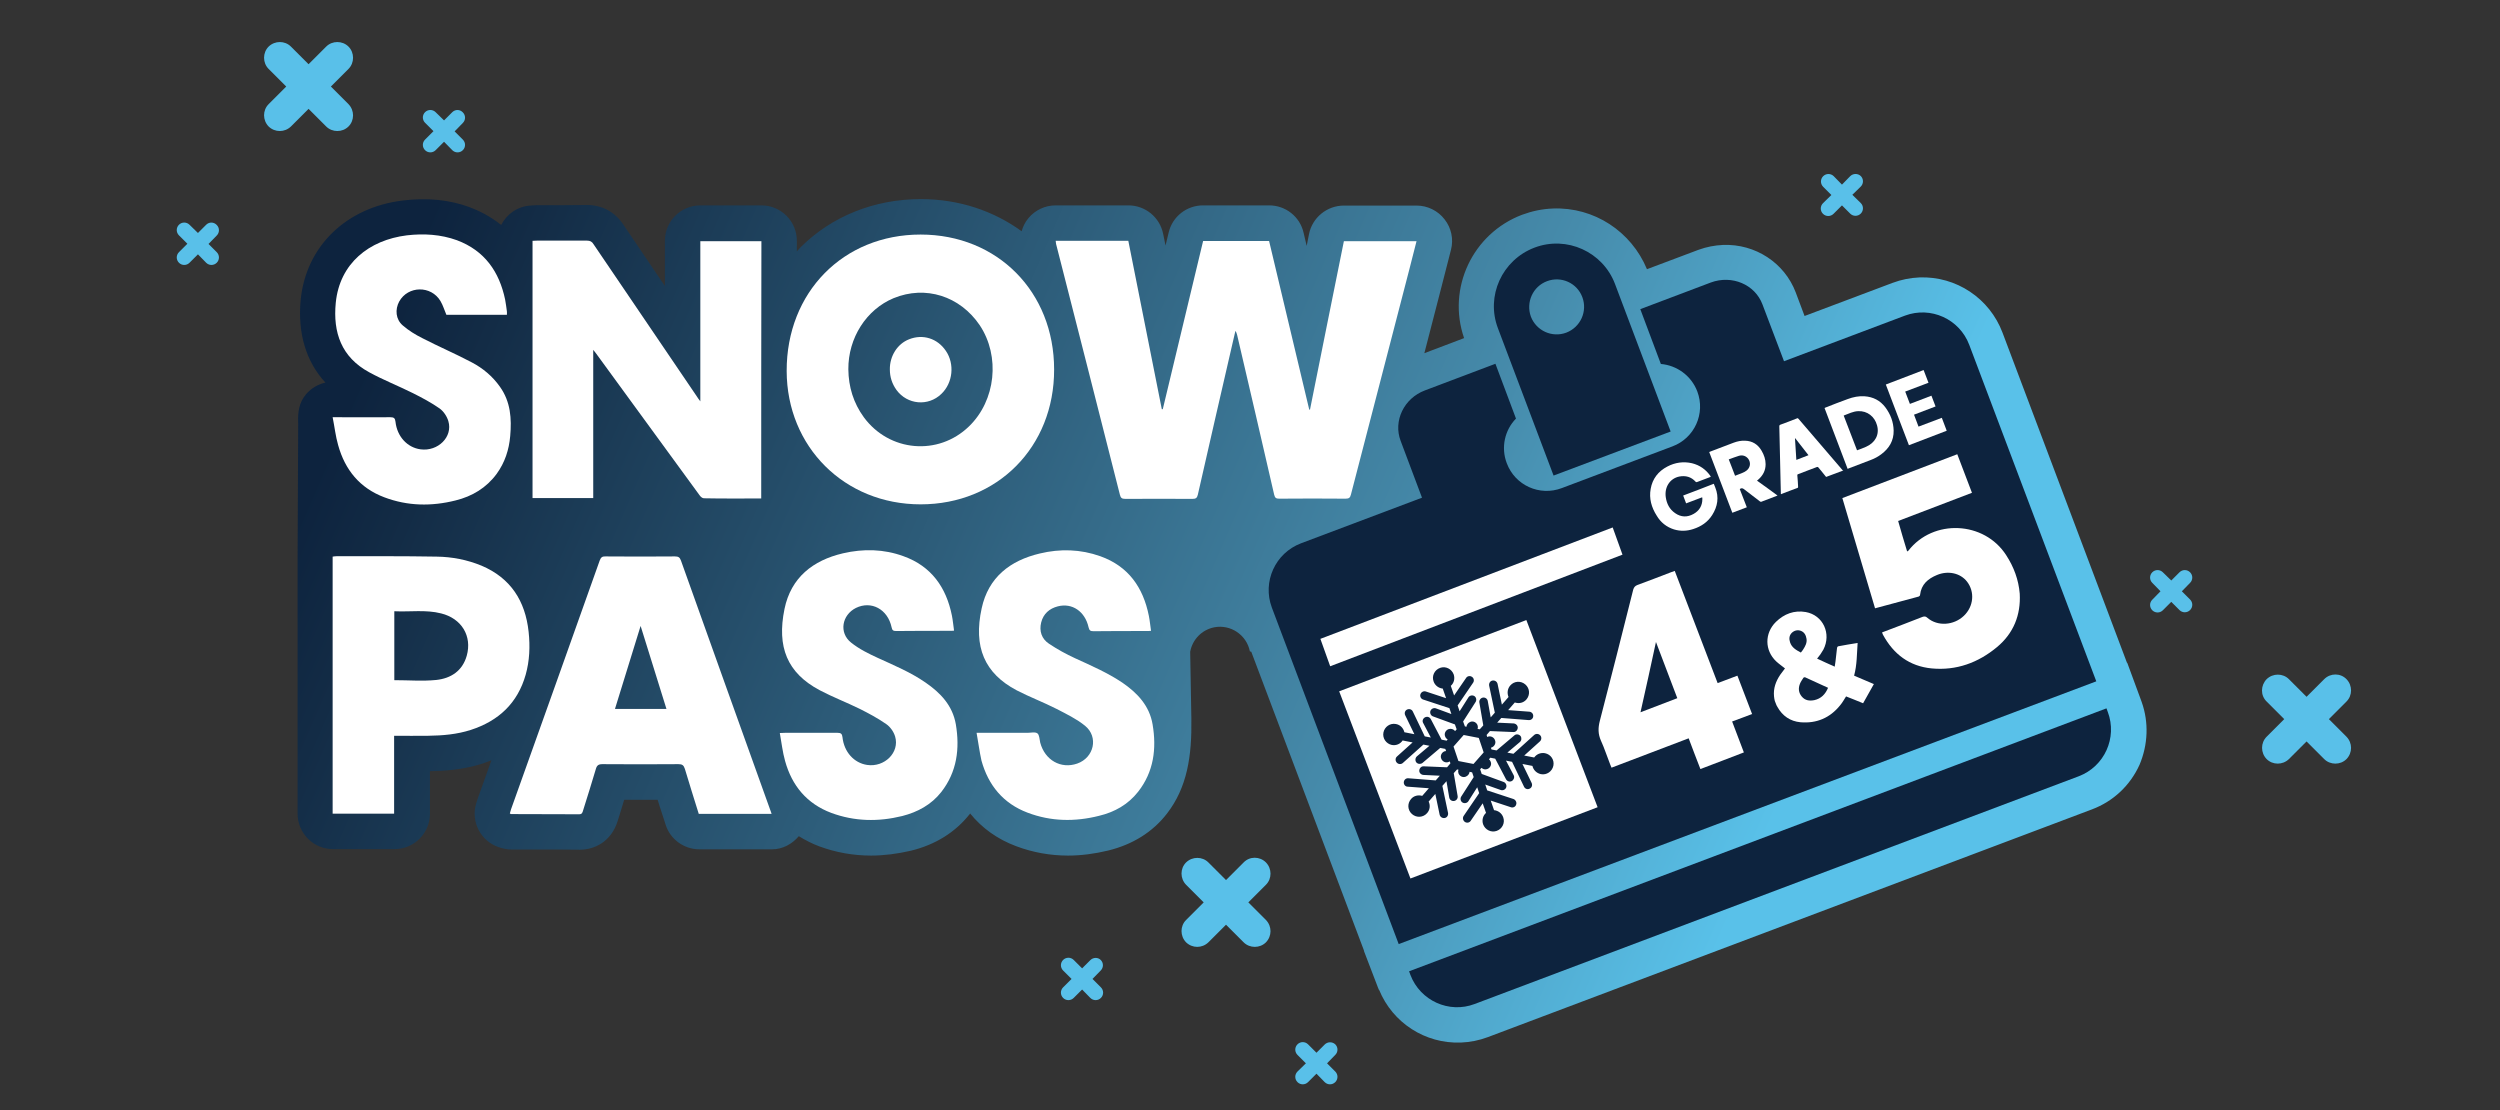 <?xml version="1.0" encoding="utf-8"?>
<!-- Generator: Adobe Illustrator 25.3.1, SVG Export Plug-In . SVG Version: 6.00 Build 0)  -->
<svg version="1.1" id="Layer_1" xmlns="http://www.w3.org/2000/svg" xmlns:xlink="http://www.w3.org/1999/xlink" x="0px" y="0px"
	 viewBox="0 0 1276.9 567.1" style="enable-background:new 0 0 1276.9 567.1;" xml:space="preserve">
<rect x="0" y="0" width="1276.9" height="567.1" fill="#333333" stroke="none"/>
<style type="text/css">
	.st0{fill:url(#SVGID_1_);}
	.st1{fill:#0D233E;}
	.st2{fill:#FFFFFF;}
	.st3{fill:#59C0E9;}
</style>
<linearGradient id="SVGID_1_" gradientUnits="userSpaceOnUse" x1="998.497" y1="100.084" x2="211.419" y2="441.755" gradientTransform="matrix(1 0 0 -1 0 570)">
	<stop  offset="0.123" style="stop-color:#59C1E9"/>
	<stop  offset="0.372" style="stop-color:#468BAB"/>
	<stop  offset="0.94" style="stop-color:#132C46"/>
	<stop  offset="1" style="stop-color:#0D233E"/>
</linearGradient>
<path class="st0" d="M1093.9,358.6L1093.9,358.6l-0.8-2.2l-6.6-17.9l-0.1,0.1l-63.6-168.7c-6.6-17.5-23.6-28.9-42.4-28.2
	c-4.7,0.2-9.3,1.1-13.8,2.8l-44.9,16.9l-4.5-12c-5.7-15.1-20.6-24.9-37.1-24.3c-4.3,0.2-8.5,1-12.6,2.5l-26.3,9.9
	c-8-19.3-27-31.8-48-31c-5.4,0.2-10.7,1.3-15.8,3.2c-25.3,9.6-38.4,37.6-29.6,63l-20.3,7.7c2.8-10.9,5.7-21.9,8.5-32.9l5.1-19.9
	c1.4-5.4,0.2-11.2-3.3-15.6c-3.4-4.4-8.7-7-14.3-7h-37.1c-8.6,0-16.1,6.1-17.8,14.5l-1.2,6.1l-1.6-6.8c-1.9-8.2-9.2-13.9-17.6-13.9
	h-33.7c-8.4,0-15.7,5.7-17.6,13.9l-1.6,6.6l-1.2-5.9c-1.7-8.5-9.1-14.6-17.8-14.6h-37.1c-5.4,0-10.5,2.4-13.9,6.5
	c-1.7,2-2.8,4.3-3.5,6.7c-14.2-10.3-31.8-16.4-51.5-16.4c-23.8,0-45.6,8.8-61.5,24.7c-0.6,0.6-1.2,1.4-1.8,2V123
	c0-10-8.1-18.1-18.1-18.1h-31.2c-10,0-18.1,8.1-18.1,18.1v23.1c-7.1-10.5-14.2-21-21.3-31.5c-4.3-6.4-10.8-9.9-18.6-9.9
	c-4.2,0-8.4,0.1-12.6,0.1h-12.8c-1,0-1.9,0.1-3.4,0.2c-6.6,0.4-12.1,4.4-14.9,9.9c-5.4-4.3-11.1-7.2-16.2-9.1
	c-10.3-3.8-21.5-4.9-34-3.4c-28.9,3.5-49.4,23.3-52.2,50.5c-1.7,17.2,2.7,31.8,12.6,42.5c-3.9,0.9-7.4,3-10,6.1
	c-3.4,4.1-4.2,8.9-3.9,14.9c0,0-0.3,58.7-0.3,67.9v131.3c0,10,8.1,18.1,18.1,18.1h31.4c10,0,18.1-8.1,18.1-18.1v-21.7
	c7.2-0.1,16.7-0.7,26.6-3.8c1.7-0.5,3.2-1.2,4.8-1.8l-6.8,19c-0.3,0.9-0.6,1.8-1,3.1c-2.8,9.3,2.3,19.2,11.5,22.3
	c2,0.7,4.3,1.2,6.4,1.2h13.6c7.1,0,14.2,0,21.3,0.1c0.1,0,0.1,0,0.2,0c7.1,0,15.9-3.8,19.3-14.7l2.1-6.8c0.4-1.3,0.8-2.6,1.2-4
	c5.7,0,11.4,0,17.1,0c0.7,2.3,1.4,4.6,2.2,6.9l1.8,5.6c2.3,7.6,9.4,12.8,17.3,12.8h37.2c5.3,0,10.2-2.7,13.6-6.7
	c3.3,2,6.7,3.8,10.5,5.2c8.4,3.1,17.3,4.7,26.4,4.7c6.6,0,13.5-0.9,20.4-2.5c12.6-3.1,22.6-9.4,30-18.7c0.1-0.1,0.1-0.2,0.2-0.3
	c6.1,7.5,13.9,13.1,23.5,16.7c8.5,3.2,17.4,4.8,26.5,4.8c6.7,0,13.6-0.9,20.6-2.6c12.5-3.1,22.6-9.4,29.9-18.8
	c10.4-13.4,12.8-29.5,12.5-48.5c0,0-0.4-21.4-0.6-34.2c1.1-6.1,5.8-11.2,12.3-12.5l0,0c8.4-1.6,16.5,3.9,18.2,12.3l0.7,0.2
	l57.6,152.7h-0.1l7.2,18.8l0,0l0.5,1.2h0.1c6.9,16.8,23.5,27.6,41.8,26.9c4.7-0.2,9.3-1.1,13.8-2.8l308.5-116.3
	c10.9-4.1,19.5-12.2,24.3-22.8C1097.1,380.4,1097.6,369,1093.9,358.6z"/>
<g>
	<path class="st1" d="M1076.6,363.7l-0.7-1.9L719.7,496.1l0.7,1.9c5,13.1,19.7,19.8,32.8,14.8l308.5-116.3
		C1074.9,391.5,1081.5,376.8,1076.6,363.7z"/>
	<path class="st1" d="M793.5,242.9l59.8-22.5l-28.4-75.3c-6.2-16.5-24.7-24.9-41.2-18.6c-16.5,6.3-24.9,24.7-18.6,41.2L793.5,242.9z
		 M790.2,143.6c7.2-2.7,15.3,0.9,18,8.2c2.7,7.2-0.9,15.3-8.2,18.1c-7.2,2.7-15.3-0.9-18.1-8.2C779.3,154.4,782.9,146.3,790.2,143.6
		z"/>
	<path class="st1" d="M1005.8,176.1c-5-13.2-19.7-19.8-32.8-14.9l-61.8,23.3l-11-29c-3.8-10.2-15.6-15.2-26.4-11.2l-36,13.6l10.5,28
		c8.1,0.7,15.5,5.9,18.6,14c4.3,11.3-1.4,23.9-12.7,28.1l-56.5,21.3c-11.3,4.3-23.9-1.4-28.1-12.7c-3.1-8.1-1-17,4.7-22.8l-10.5-28
		l-36,13.6c-10.7,4-16.3,15.6-12.4,25.8l10.9,29l-61.8,23.3c-13.2,5-19.8,19.7-14.9,32.8l64.8,171.9L1070.7,348L1005.8,176.1z"/>
</g>
<g>
	<path class="st2" d="M539.2,123c12.5,0,24.6,0,37.1,0c5.7,28.7,11.4,57.3,17.1,86c0.2,0,0.3,0,0.5,0c6.9-28.6,13.7-57.2,20.6-85.9
		c11.2,0,22.3,0,33.7,0c6.8,28.7,13.7,57.4,20.5,86.1c0.2,0,0.3,0,0.4,0c5.7-28.6,11.5-57.2,17.3-86c12.3,0,24.6,0,37.1,0
		c-1.3,5.1-2.6,10-3.8,14.9c-9.9,38.2-19.8,76.3-29.7,114.5c-0.4,1.6-1,2.1-2.7,2.1c-11.3-0.1-22.6-0.1-33.9,0c-1.5,0-2.2-0.3-2.6-2
		c-6.2-27.2-12.6-54.4-18.9-81.5c-0.2-0.7-0.4-1.5-0.9-2.2c-0.4,1.9-0.9,3.7-1.3,5.6c-6,26-12,52.1-17.9,78.1
		c-0.4,1.7-1.1,2.1-2.7,2.1c-11.4,0-22.9-0.1-34.4,0c-1.7,0-2.3-0.5-2.7-2.1c-10.8-42.7-21.7-85.4-32.6-128.1
		C539.3,124,539.3,123.6,539.2,123z"/>
	<path class="st2" d="M388.8,254.6c-9.9,0-19.6,0.1-29.3-0.1c-0.8,0-1.8-0.9-2.3-1.7c-11-15.1-22-30.2-33-45.2
		c-6.6-9-13.1-18-19.7-27c-0.4-0.6-0.9-1.1-1.5-1.9c0,25.4,0,50.5,0,75.7c-10.2,0-20.6,0-31,0c0-43.8,0-87.5,0-131.4
		c0.8,0,1.5-0.1,2.3-0.1c8.5,0,17,0,25.5,0c1.6,0,2.6,0.5,3.4,1.9c17.6,25.9,35.2,51.8,52.8,77.8c0.4,0.7,0.9,1.3,1.7,2.4
		c0-27.6,0-54.6,0-81.8c10.5,0,20.7,0,31.2,0C388.8,166.9,388.8,210.6,388.8,254.6z"/>
	<path class="st2" d="M470.2,257.6c-38.8,0-68.3-29.3-68.4-68.1c-0.1-40.2,28.9-69.7,68.4-69.7c39.3,0,68.2,29.3,68.2,68.9
		C538.5,228.3,509.4,257.6,470.2,257.6z M433.3,188.6c0.1,9,2.6,17.2,7.9,24.5c13,17.7,38,19.9,53.7,4.7
		c13.7-13.2,16.1-35.8,5.5-51.7c-10.1-14.9-27.7-20.5-44-13.8C442.5,158.1,433.2,172.6,433.3,188.6z M454.5,188.7
		c0,3.8,1.1,7.3,3.4,10.5c5.5,7.5,16.2,8.5,22.9,2c5.9-5.6,6.9-15.3,2.3-22c-4.3-6.4-11.8-8.7-18.8-5.9
		C458.4,175.6,454.4,181.8,454.5,188.7z"/>
	<path class="st2" d="M169.9,213.1c1.3,0,2,0,2.8,0c8.9,0,17.8,0.1,26.7,0c1.8,0,2.4,0.5,2.6,2.3c0.8,7.5,6,13.2,12.8,14.1
		c8.9,1.2,16.6-6.4,14.2-14.4c-0.7-2.4-2.4-5-4.5-6.5c-4.3-3-9-5.5-13.6-7.8c-7.4-3.7-15.1-6.7-22.4-10.7
		c-14.1-7.7-18.5-20.2-17-35.5c2-20.1,17-32,36.3-34.4c8.7-1,17.3-0.5,25.6,2.5c14.1,5.3,21.6,16,24.6,30.3c0.4,2,0.6,4,0.9,6
		c0.1,0.5,0,1,0,1.8c-10.3,0-20.7,0-30.9,0c-1-2.3-1.7-4.8-3-7c-4.8-8.1-16.6-7.9-21.1,0.2c-2.2,4.1-1.8,9.1,1.8,12.2
		c3,2.6,6.4,4.7,10,6.5c8.3,4.3,17,8,25.3,12.4c5.7,3,10.6,7.1,14.4,12.5c5.4,7.6,6,16.2,5.2,25.1c-0.6,7-2.7,13.5-6.9,19.3
		c-5.3,7.2-12.5,11.5-21,13.6c-12.3,3.1-24.5,2.9-36.4-1.6c-12.5-4.7-20.1-14-23.6-26.7C171.4,222.8,170.9,218.1,169.9,213.1z"/>
</g>
<g>
	<path class="st2" d="M260.4,415.5c0.2-0.7,0.4-1.4,0.6-2.1c15.1-42.4,30.3-84.7,45.3-127.1c0.6-1.6,1.3-2.2,3-2.1
		c11.8,0.1,23.6,0.1,35.4,0c1.7,0,2.5,0.4,3.1,2.1c15.1,42.4,30.3,84.7,45.5,127.1c0.3,0.7,0.5,1.4,0.8,2.3c-12.5,0-24.8,0-37.2,0
		c-2.4-7.7-4.8-15.3-7.1-23c-0.6-1.9-1.4-2.4-3.3-2.4c-12.9,0.1-25.9,0.1-38.8,0c-2.1,0-2.9,0.7-3.4,2.6c-2.1,7.1-4.3,14.1-6.5,21.1
		c-0.3,1-0.5,1.9-2,1.9c-11.6-0.1-23.3,0-35-0.1C260.9,415.7,260.7,415.6,260.4,415.5z M340.4,362.1c-4.4-14.1-8.7-28-13.2-42.4
		c-4.5,14.5-8.8,28.4-13.1,42.4C323,362.1,331.5,362.1,340.4,362.1z"/>
	<path class="st2" d="M201.3,415.6c-10.7,0-21,0-31.4,0c0-43.8,0-87.5,0-131.3c0.7-0.1,1.3-0.2,1.9-0.2c17.1,0,34.2-0.1,51.2,0.2
		c7.9,0.1,15.6,1.6,22.9,4.6c14.9,6.3,22.4,18,24.1,33.8c0.8,7.4,0.5,14.8-1.5,21.9c-4.1,14.5-13.8,23.6-28,28.2
		c-7.1,2.3-14.4,2.9-21.8,3c-5.7,0.1-11.4,0-17.4,0C201.3,389.1,201.3,402.3,201.3,415.6z M201.4,347.4c7.3,0,14.4,0.6,21.4-0.1
		c7.5-0.8,13.4-4.6,15.6-12.4c2.8-10-2.6-19-13.1-21.6c-7.8-2-15.8-0.7-23.9-1.1C201.4,324.1,201.4,335.8,201.4,347.4z"/>
	<path class="st2" d="M398.3,374.4c1.3-0.1,2-0.1,2.6-0.1c8.9,0,17.9,0,26.9,0c1.7,0,2.3,0.5,2.5,2.2c0.8,7.6,5.9,13.2,12.6,14.2
		c8.9,1.3,16.7-6.4,14.3-14.5c-0.7-2.4-2.5-5-4.6-6.4c-4.3-3-9-5.5-13.6-7.8c-6.7-3.3-13.8-6-20.4-9.5c-16.5-8.8-21.9-22-17.9-41.5
		c3.3-16,14.5-24.8,29.9-28.4c10.4-2.4,20.8-2.2,30.9,1.5c14.2,5.1,21.8,15.9,24.7,30.3c0.5,2.5,0.7,5,1.1,7.7
		c-0.8,0.1-1.4,0.1-2,0.1c-9.2,0-18.4,0-27.6,0.1c-1.5,0-2-0.4-2.3-1.9c-2-9.3-10.4-13.7-18.2-9.9c-7.2,3.6-8.8,12.7-2.5,17.7
		c4.1,3.3,9,5.7,13.8,7.9c8.3,3.8,16.7,7.3,24.2,12.5c7.7,5.3,13.8,11.7,15.5,21.3c2.1,12.5,0.6,24.3-7.4,34.6
		c-5.1,6.5-12.1,10.3-20,12.3c-12.2,3-24.3,2.8-36.2-1.6c-12.5-4.7-20.1-13.9-23.6-26.5C399.7,384.1,399.2,379.4,398.3,374.4z"/>
	<path class="st2" d="M498.8,374.3c9.2,0,17.6,0,26,0c1.7,0,3.9-0.6,5.1,0.3c1,0.8,1,3,1.4,4.7c2.4,9,10.6,13.6,18.9,10.7
		c8.6-3,11-13.6,4-19.3c-4.3-3.5-9.5-6-14.5-8.6c-6.7-3.4-13.8-6.1-20.4-9.5c-16.5-8.7-22.2-22.2-17.9-41.9
		c3.4-15.8,14.5-24.4,29.7-28c10.4-2.5,20.8-2.2,30.9,1.4c14.3,5.1,21.9,15.9,24.8,30.5c0.5,2.5,0.7,5,1.1,7.6
		c-0.9,0.1-1.6,0.1-2.3,0.1c-9.1,0-18.1,0-27.1,0.1c-1.6,0-2.1-0.4-2.5-2c-1.8-8.1-8.4-12.6-15.7-10.7c-4.3,1.1-7.4,3.8-8.5,8.2
		c-1.1,4.4,0.2,8.4,4,10.9c4.2,2.8,8.7,5.3,13.3,7.4c8.3,3.8,16.6,7.4,24.2,12.5c7.7,5.3,13.8,11.8,15.4,21.3
		c2.1,12.4,0.6,24.2-7.4,34.4c-5.1,6.5-12,10.4-20,12.3c-12.3,3.1-24.5,2.9-36.4-1.6c-12.5-4.7-20.1-14-23.6-26.6
		C500.3,384,499.7,379.3,498.8,374.3z"/>
</g>
<g>
	<polygon class="st2" points="720.4,448.7 684,353.1 779.6,316.7 816,412.3 	"/>
	<path class="st1" d="M779.6,357.3c2-2.3,1.8-5.7-0.5-7.7s-5.7-1.8-7.7,0.5c-1.5,1.7-1.7,4-0.9,5.9l-3.4,3.9l-2.2-10.6
		c-0.3-1.2-1.4-1.9-2.6-1.7c-1.2,0.2-1.9,1.4-1.7,2.6l2.9,13.8l-2.1,2.4l-1.5-8.3c-0.2-1.2-1.3-2-2.5-1.8s-2,1.4-1.8,2.5l2,11.7
		l-1.8,2l-1.1-0.2c0.2-0.6,0.2-1.2,0-1.8c-0.5-1.5-2.2-2.4-3.7-1.8c-1.1,0.4-1.9,1.4-2,2.5l-0.8-0.2l-0.9-2.5l6.4-10
		c0.6-1,0.3-2.4-0.7-3s-2.4-0.3-3,0.7l-4.5,7.1l-1-3l7.9-11.6c0.7-1,0.4-2.4-0.6-3c-1-0.7-2.4-0.4-3,0.6l-6.1,8.9l-1.7-4.9
		c1.6-1.4,2.2-3.6,1.5-5.8c-1-2.8-4.1-4.4-6.9-3.4c-2.9,1-4.4,4.1-3.4,6.9c0.7,2.1,2.6,3.5,4.7,3.7l1.7,4.9l-10.3-3.4
		c-1.1-0.4-2.4,0.2-2.8,1.4c-0.4,1.1,0.3,2.4,1.4,2.7l13.4,4.4l1,3l-7.9-2.9c-1.1-0.4-2.4,0.2-2.8,1.3c-0.4,1.1,0.2,2.4,1.3,2.8
		l11.2,4.1l0.9,2.5l-0.8,0.9c-0.8-1-2.1-1.4-3.3-1c-1.5,0.5-2.4,2.2-1.8,3.7c0.2,0.7,0.7,1.2,1.3,1.6l-0.5,0.6l-2.6-0.5l-5.5-10.5
		c-0.6-1.1-1.9-1.5-3-0.9s-1.5,1.9-0.9,2.9l3.9,7.4l-3.1-0.6l-6.1-12.7c-0.5-1.1-1.8-1.5-2.9-1c-1.1,0.5-1.5,1.8-1,2.9l4.7,9.7
		l-5.1-1c-0.5-2.1-2.1-3.8-4.3-4.2c-3-0.6-5.8,1.4-6.4,4.3c-0.6,3,1.4,5.8,4.3,6.4c2.2,0.4,4.3-0.5,5.5-2.3l5.1,1l-8,7.2
		c-0.9,0.8-0.9,2.2-0.1,3.1c0.8,0.9,2.2,1,3.1,0.2l10.5-9.4l3.1,0.6l-6.4,5.4c-0.9,0.8-1,2.2-0.3,3.1c0.8,0.9,2.1,1,3.1,0.3l9.1-7.7
		l2.6,0.5l0.4,1.1c-0.2,0-0.5,0.1-0.7,0.1c-1.5,0.5-2.4,2.2-1.8,3.7c0.5,1.5,2.2,2.4,3.7,1.8c0.2-0.1,0.5-0.2,0.7-0.3l0.3,1l-1.7,2
		l-11.9-0.5c-1.2-0.1-2.2,0.9-2.3,2.1s0.9,2.2,2.1,2.3l8.4,0.4l-2.1,2.4l-14-1.1c-1.2-0.1-2.2,0.8-2.3,2s0.8,2.3,2,2.3l10.8,0.8
		l-3.4,3.9c-2-0.6-4.3-0.1-5.7,1.6c-2,2.3-1.8,5.7,0.5,7.7s5.7,1.8,7.7-0.5c1.5-1.7,1.7-4,0.8-5.9l3.4-3.9l2.2,10.6
		c0.3,1.2,1.4,1.9,2.6,1.7c1.2-0.2,1.9-1.4,1.7-2.6l-2.9-13.8l2.1-2.4l1.4,8.3c0.2,1.2,1.3,2,2.5,1.8s2-1.3,1.8-2.5l-2-11.7l1.7-1.9
		l0.7,0.1c-0.2,0.6-0.2,1.2,0,1.8c0.5,1.5,2.2,2.4,3.7,1.8c1.1-0.4,1.9-1.4,2-2.5l1.3,0.3l0.8,2.4l-6.4,10c-0.6,1-0.3,2.4,0.7,3
		s2.4,0.3,3-0.7l4.5-7.1l1,3l-7.9,11.6c-0.7,1-0.4,2.4,0.6,3.1s2.4,0.4,3-0.6l6.1-8.9l1.7,4.9c-1.6,1.4-2.2,3.7-1.5,5.8
		c1,2.8,4.1,4.4,6.9,3.4c2.9-1,4.4-4.1,3.4-6.9c-0.7-2.1-2.6-3.5-4.7-3.7l-1.7-4.9l10.3,3.4c1.1,0.4,2.4-0.2,2.7-1.4
		c0.4-1.1-0.3-2.4-1.4-2.8l-13.4-4.4l-1-3l7.9,2.8c1.1,0.4,2.4-0.2,2.8-1.3c0.4-1.1-0.2-2.4-1.3-2.8l-11.2-4.1l-0.8-2.4l0.7-0.7
		c0.8,0.7,1.9,1,2.9,0.6c1.5-0.5,2.4-2.2,1.8-3.7c-0.2-0.5-0.5-1-0.9-1.3l0.7-0.8l2.5,0.5l5.5,10.5c0.6,1.1,1.9,1.5,3,0.9
		c1-0.6,1.5-1.9,0.9-3l-3.9-7.4l3.1,0.6l6.1,12.7c0.5,1.1,1.8,1.6,2.9,1c1.1-0.5,1.5-1.8,1-2.9l-4.7-9.7l5.1,1
		c0.5,2.1,2.1,3.7,4.3,4.2c3,0.6,5.8-1.4,6.4-4.3c0.6-3-1.3-5.8-4.3-6.4c-2.2-0.4-4.3,0.5-5.5,2.2l-5.1-1l8-7.2
		c0.9-0.8,1-2.2,0.2-3.1s-2.2-1-3.1-0.2L773,385l-3.1-0.6l6.4-5.4c0.9-0.8,1-2.2,0.3-3.1c-0.8-0.9-2.2-1.1-3.1-0.3l-9.1,7.7
		l-2.6-0.5l-0.3-0.9c0.1,0,0.2,0,0.3-0.1c1.5-0.5,2.4-2.2,1.8-3.7c-0.5-1.5-2.2-2.4-3.7-1.8c-0.1,0.1-0.2,0.1-0.3,0.1l-0.3-1l1.7-2
		l11.9,0.5c1.2,0.1,2.2-0.9,2.3-2.1s-0.9-2.2-2.1-2.3l-8.4-0.4l2.1-2.4l14,1.1c1.2,0.1,2.3-0.8,2.3-2c0.1-1.2-0.8-2.2-2-2.3
		l-10.8-0.8l3.4-3.9C775.9,359.5,778.1,359,779.6,357.3z M752.6,390.2l-7.7-1.5l-2.5-7.4l5.2-5.9l7.7,1.5l2.5,7.4L752.6,390.2z"/>
	<path class="st2" d="M982.5,189c0.8,2.2,1.6,4.3,2.5,6.5c-4,1.5-7.9,3-11.9,4.5c0.8,2.1,1.6,4.2,2.4,6.3c3.7-1.4,7.3-2.8,11-4.2
		c0.7,1.9,1.4,3.7,2.1,5.5c-3.7,1.4-7.3,2.8-11,4.2c0.8,2,1.5,4,2.3,6.1c3.9-1.5,7.9-3,11.9-4.5c0.8,2.2,1.7,4.4,2.5,6.6
		c-6.4,2.5-12.9,4.9-19.3,7.4c-3.9-10.3-7.9-20.6-11.8-31C969.6,194,976.1,191.5,982.5,189z"/>
	<path class="st2" d="M963,208.1c-2.7-3.6-6.3-5.4-10.7-5.7c-2.9-0.2-5.8,0.4-8.5,1.4c-3.9,1.4-7.7,2.9-11.5,4.4
		c-0.2,0.1-0.3,0.1-0.4,0.2c4,10.4,7.9,20.7,11.8,31.1c0.2-0.1,0.3-0.1,0.4-0.2c3.8-1.5,7.7-2.9,11.5-4.4c1.9-0.7,3.7-1.7,5.3-2.9
		c4-3,6.4-6.9,6.3-12.1C967.1,215.5,965.6,211.6,963,208.1z M953.1,228.2c-1.5,0.7-3,1.2-4.6,1.8c-2.3-5.9-4.5-11.8-6.8-17.7
		c0,0,0-0.1,0.1-0.1c2.4-0.9,4.7-2.1,7.3-2.2c4.7-0.2,8.4,2.8,9.6,7.2C960.1,222,957.7,226.2,953.1,228.2z"/>
	<path class="st2" d="M940.9,239.9c-7.4-8.6-14.9-17.3-22.3-26c-0.3-0.3-0.5-0.4-0.8-0.2c-2.8,1.1-5.6,2.2-8.4,3.2
		c-0.5,0.2-0.6,0.4-0.6,0.9c0.2,10.2,0.5,20.4,0.7,30.5c0,1.4,0.1,2.7,0.1,4.1c0.1,0,0.2,0,0.3-0.1c2.7-1,5.4-2.1,8.2-3.1
		c0.3-0.1,0.3-0.3,0.3-0.6c-0.1-1.9-0.2-3.9-0.4-5.8c0-0.3,0-0.5,0.4-0.6c3.2-1.2,6.4-2.5,9.7-3.7c0.2,0,0.5,0,0.6,0.2
		c0.5,0.6,1,1.2,1.5,1.8c0.8,1,1.7,2.1,2.5,3.1c3-1.1,5.8-2.2,8.8-3.3C941.1,240.2,941,240,940.9,239.9z M917.5,234.9
		c-0.2-3.7-0.5-7.4-0.7-11c0,0,0.1,0,0.1-0.1c2.3,2.9,4.5,5.8,6.8,8.7C921.6,233.3,919.6,234.1,917.5,234.9z"/>
	<path class="st2" d="M843.1,249.7c0.9-5.2,3.9-9,8.5-11.4c4-2.1,8.2-2.7,12.6-1.7c4,1,7.1,3.2,9.4,6.5c0.1,0.1,0.2,0.3,0.2,0.4
		c-0.1,0.1-0.3,0.1-0.4,0.2c-2.2,0.8-4.4,1.7-6.6,2.5c-0.3,0.1-0.5,0.1-0.7-0.1c-2.3-2.6-5.2-3.3-8.4-2.7c-4.8,1-7.6,5.4-6.9,10.5
		c0.5,3.4,1.9,6.2,4.8,8.2c3,2.1,6.2,2.2,9.4,0.4c2.9-1.6,4.5-4.2,4.5-7.6c0-0.3,0-0.6-0.1-0.9c-2.8,1.1-5.5,2.1-8.2,3.1
		c-0.5-1.4-1-2.7-1.5-4c5.2-2,10.4-3.9,15.6-6c0.1,0.1,0.2,0.2,0.2,0.4c0.2,0.5,0.4,1,0.6,1.5c2,5,1.2,9.7-1.6,14.1
		c-2.3,3.6-5.6,5.8-9.6,7.1c-3.3,1.1-6.6,1.2-9.9,0.2c-3.8-1.2-6.8-3.6-8.8-7C843.5,259.2,842.2,254.6,843.1,249.7z"/>
	<path class="st2" d="M894.9,364.7c-2.5-6.6-5-13-7.5-19.6c-3.4,1.3-6.7,2.5-10.1,3.8c-7.3-19.2-14.6-38.2-21.9-57.3
		c-0.7,0.2-1.2,0.4-1.7,0.6c-5.8,2.2-11.6,4.5-17.4,6.6c-1.2,0.5-1.7,1.1-2.1,2.3c-5.6,22.4-11.3,44.8-17.1,67.2
		c-0.9,3.6-0.9,6.6,0.6,10c1.8,3.9,3.1,8.1,4.7,12.1c0.2,0.5,0.4,1,0.7,1.7c13.1-5,26.2-10,39.4-15c2,5.4,4,10.5,6,15.7
		c7.5-2.9,14.8-5.6,22.2-8.5c-2-5.3-4-10.5-6-15.8C888.4,367.2,891.6,365.9,894.9,364.7z M837.9,363.8c2.7-12,5.3-23.7,7.9-35.9
		c3.7,9.8,7.3,19.2,10.9,28.7C850.7,358.9,844.5,361.3,837.9,363.8z"/>
	<path class="st2" d="M1020,330.5c-9.6,8-20.8,12.1-33.4,10.9c-11.3-1.1-19.4-7.2-24.8-17.1c-0.2-0.3-0.3-0.7-0.5-1.3
		c0.5-0.2,1.1-0.4,1.6-0.6c6.3-2.4,12.7-4.8,19-7.3c1.1-0.4,1.7-0.3,2.6,0.5c5.1,4.4,13.4,3.9,18.6-1.1c5-4.8,5.6-12.2,1.6-17.4
		c-3.4-4.4-9.7-5.8-15.4-3.4c-4.6,1.9-8,4.8-8.6,10.1c0,0.4-0.4,0.8-0.7,0.9c-7.3,2-14.7,4-22.3,6c-5.6-18.8-11.1-37.4-16.7-56.3
		c19.6-7.5,39.1-14.9,58.7-22.4c2.5,6.5,5,13,7.5,19.7c-12.5,4.8-25,9.5-37.7,14.4c1.5,5.3,3,10.4,4.6,15.6c0.2-0.2,0.4-0.3,0.6-0.4
		c12.7-16.4,38.8-15.2,50,2.3c3.9,6,6.3,12.5,6.9,19.6C1032.2,314.2,1028.4,323.5,1020,330.5z"/>
	<path class="st2" d="M897.4,245.5c0.3-0.2,0.4-0.4,0.6-0.5c2.4-2.1,3.8-4.6,3.8-7.9c0-2.5-0.8-4.7-2-6.8c-1.9-3.3-4.7-5.1-8.5-5.2
		c-2-0.1-3.9,0.3-5.8,1c-4,1.5-8,3-12.1,4.6c-0.1,0-0.3,0.1-0.4,0.2c4,10.4,7.9,20.7,11.8,31c2.5-1,4.9-1.9,7.4-2.8
		c-1.2-3.1-2.4-6.2-3.6-9.3c0.8-0.6,1.4-0.5,2.1,0c2.7,2.1,5.5,4.2,8.2,6.3c0.3,0.2,0.5,0.3,0.9,0.1c2.5-1,5.1-1.9,7.6-2.9
		c0.1-0.1,0.3-0.1,0.5-0.2C904.4,250.5,900.9,248,897.4,245.5z M892,240.4c-0.7,0.5-1.4,0.9-2.2,1.2c-1.2,0.5-2.4,0.9-3.6,1.4
		c-1.1-2.8-2.1-5.6-3.2-8.3c0-0.1,0-0.1,0.1-0.1c1.7-0.6,3.4-1.3,5.1-1.8c1.8-0.5,3.5,0,4.7,1.5C894.4,236.3,894,238.9,892,240.4z"
		/>
	<path class="st2" d="M947,345.1c1.5-5.5,1.4-11.1,1.8-16.7c-3.4,0.5-6.6,1.1-9.9,1.7c-0.2,0-0.6,0.5-0.6,0.7
		c-0.3,2.3-0.5,4.7-0.8,7c-0.1,0.9-0.3,1.9-0.4,2.7c-3.1-1.4-6.1-2.7-9-4.1c0.5-0.7,1.1-1.4,1.7-2.2c0.5-0.8,1-1.6,1.5-2.4
		c4.2-8.1-0.1-17.6-9-19.2c-5.9-1-11,0.9-15.3,5.1c-5.8,5.8-5.7,14.5,0.2,20.1c1.4,1.3,3,2.4,4.5,3.6c-0.7,1-1.6,2.1-2.4,3.2
		c-2.3,3.4-3.6,7-3.2,11.1c0.1,0.8,0.2,1.6,0.4,2.3c0.3,0.8,0.6,1.5,0.9,2.3c0.1,0.2,0.3,0.4,0.4,0.7c2.6,4.7,6.6,7.4,11.8,7.9
		c8.2,0.7,15.1-2.2,20.3-8.7c1.2-1.4,2.1-3.1,3-4.5c2.9,1.1,5.7,2.3,8.7,3.5c1.7-3.1,3.5-6.3,5.5-9.8
		C953.8,348,950.4,346.6,947,345.1z M914.3,328.1c-0.6-1.8-0.5-3.5,0.9-4.9c1.3-1.2,2.9-1.6,4.6-1c1.8,0.7,2.6,2.2,2.9,4.1
		c0.3,2-0.6,3.7-1.7,5.4c-0.3,0.5-0.7,1-1.2,1.6C917.4,332,915.2,330.8,914.3,328.1z M926.7,357.6c-2.5,0.5-4.7,0.2-6.4-1.8
		s-1.9-4.3-0.9-6.7c0.4-1,1.1-1.9,1.7-2.9c0.1-0.2,0.6-0.3,0.8-0.3c3.9,1.8,7.8,3.6,11.8,5.4C932.3,354.6,930.2,356.8,926.7,357.6z"
		/>
</g>
<g>
	<path class="st3" d="M166.6,23.8l-9,9l-9-9c-3.1-3.1-8.2-3.1-11.4,0c-3.1,3.1-3.1,8.3,0,11.4l9,9l-9,9c-3.1,3.1-3.1,8.2,0,11.4
		c3.2,3.1,8.2,3.1,11.4,0l9-9l9,9c3.1,3.1,8.3,3.1,11.4,0c3.1-3.1,3.1-8.2,0-11.4l-9-9l9-9c3.1-3.1,3.1-8.3,0-11.4
		C174.9,20.7,169.7,20.7,166.6,23.8z"/>
	<path class="st3" d="M635.2,440.5l-9,9l-9-9c-3.1-3.1-8.2-3.1-11.4,0c-3.1,3.1-3.1,8.2,0,11.4l9,9l-9,9c-3.1,3.1-3.1,8.2,0,11.4
		c3.2,3.1,8.2,3.1,11.4,0l9-9l9,9c3.1,3.1,8.3,3.1,11.4,0c3.1-3.2,3.1-8.2,0-11.4l-9-9l9-9c3.1-3.1,3.1-8.2,0-11.4
		C643.4,437.3,638.3,437.3,635.2,440.5z"/>
	<path class="st3" d="M1187.1,346.9l-9,9l-9-9c-3.1-3.1-8.2-3.1-11.4,0c-3.1,3.2-3.2,8.3,0,11.4l9,9l-9,9c-3.1,3.1-3.1,8.2,0,11.4
		c3.1,3.1,8.2,3.1,11.4,0l9-9l9,9c3.1,3.1,8.3,3.1,11.4,0c3.1-3.2,3.1-8.2,0-11.4l-9-9l9-9c3.1-3.1,3.1-8.2,0-11.4
		S1190.3,343.7,1187.1,346.9z"/>
	<path class="st3" d="M231,57.3l-4.2,4.2l-4.3-4.2c-1.5-1.5-3.9-1.5-5.4,0s-1.5,3.9,0,5.4l4.3,4.3l-4.3,4.3c-1.5,1.5-1.5,3.9,0,5.4
		s3.9,1.5,5.4,0l4.3-4.3l4.2,4.3c1.5,1.5,3.9,1.5,5.4,0s1.5-3.9,0-5.4l-4.2-4.2l4.2-4.3c1.5-1.5,1.5-3.9,0-5.4
		C234.9,55.8,232.5,55.8,231,57.3z"/>
	<path class="st3" d="M105.3,114.8l-4.2,4.2l-4.3-4.2c-1.5-1.5-3.9-1.5-5.4,0s-1.5,3.9,0,5.4l4.3,4.3l-4.3,4.3
		c-1.5,1.5-1.5,3.9,0,5.4s3.9,1.5,5.4,0l4.3-4.3l4.2,4.3c1.5,1.5,3.9,1.5,5.4,0s1.5-3.9,0-5.4l-4.2-4.2l4.2-4.3
		c1.5-1.5,1.5-3.9,0-5.4C109.2,113.3,106.8,113.3,105.3,114.8z"/>
	<path class="st3" d="M676.6,533.5l-4.2,4.2l-4.3-4.3c-1.5-1.5-3.9-1.5-5.4,0s-1.5,3.9,0,5.4l4.3,4.3l-4.3,4.2
		c-1.5,1.5-1.5,3.9,0,5.4s3.9,1.5,5.4,0l4.3-4.3l4.2,4.3c1.5,1.5,3.9,1.5,5.4,0s1.5-3.9,0-5.4l-4.2-4.2l4.2-4.3
		c1.5-1.5,1.5-3.9,0-5.4C680.5,532,678.1,532,676.6,533.5z"/>
	<path class="st3" d="M556.9,490.4l-4.2,4.2l-4.3-4.3c-1.5-1.5-3.9-1.5-5.4,0s-1.5,3.9,0,5.4l4.3,4.3l-4.3,4.3
		c-1.5,1.5-1.5,3.9,0,5.4s3.9,1.5,5.4,0l4.3-4.3l4.2,4.3c1.5,1.5,3.9,1.5,5.4,0s1.5-3.9,0-5.4L558,500l4.2-4.3
		c1.5-1.5,1.5-3.9,0-5.4C560.8,488.9,558.4,488.9,556.9,490.4z"/>
	<path class="st3" d="M1113.2,292.3l-4.2,4.2l-4.3-4.2c-1.5-1.5-3.9-1.5-5.4,0s-1.5,3.9,0,5.4l4.2,4.3l-4.2,4.3
		c-1.5,1.5-1.5,3.9,0,5.4s3.9,1.5,5.4,0l4.3-4.3l4.2,4.2c1.5,1.5,3.9,1.5,5.4,0s1.5-3.9,0-5.4l-4.2-4.2l4.2-4.3
		c1.5-1.5,1.5-3.9,0-5.4S1114.7,290.8,1113.2,292.3z"/>
	<path class="st3" d="M945,90l-4.2,4.3l-4.2-4.3c-1.5-1.5-3.9-1.5-5.4,0s-1.5,3.9,0,5.4l4.2,4.2l-4.3,4.2c-1.5,1.5-1.5,3.9,0,5.4
		s3.9,1.5,5.4,0l4.3-4.3l4.2,4.2c1.5,1.5,3.9,1.5,5.4,0s1.5-3.9,0-5.4l-4.3-4.2l4.3-4.2c1.5-1.5,1.5-3.9,0-5.4
		C948.9,88.5,946.5,88.5,945,90z"/>
</g>
<polygon class="st2" points="679.4,340.3 674.4,326.3 823.7,269.4 828.7,283.3 "/>
</svg>
